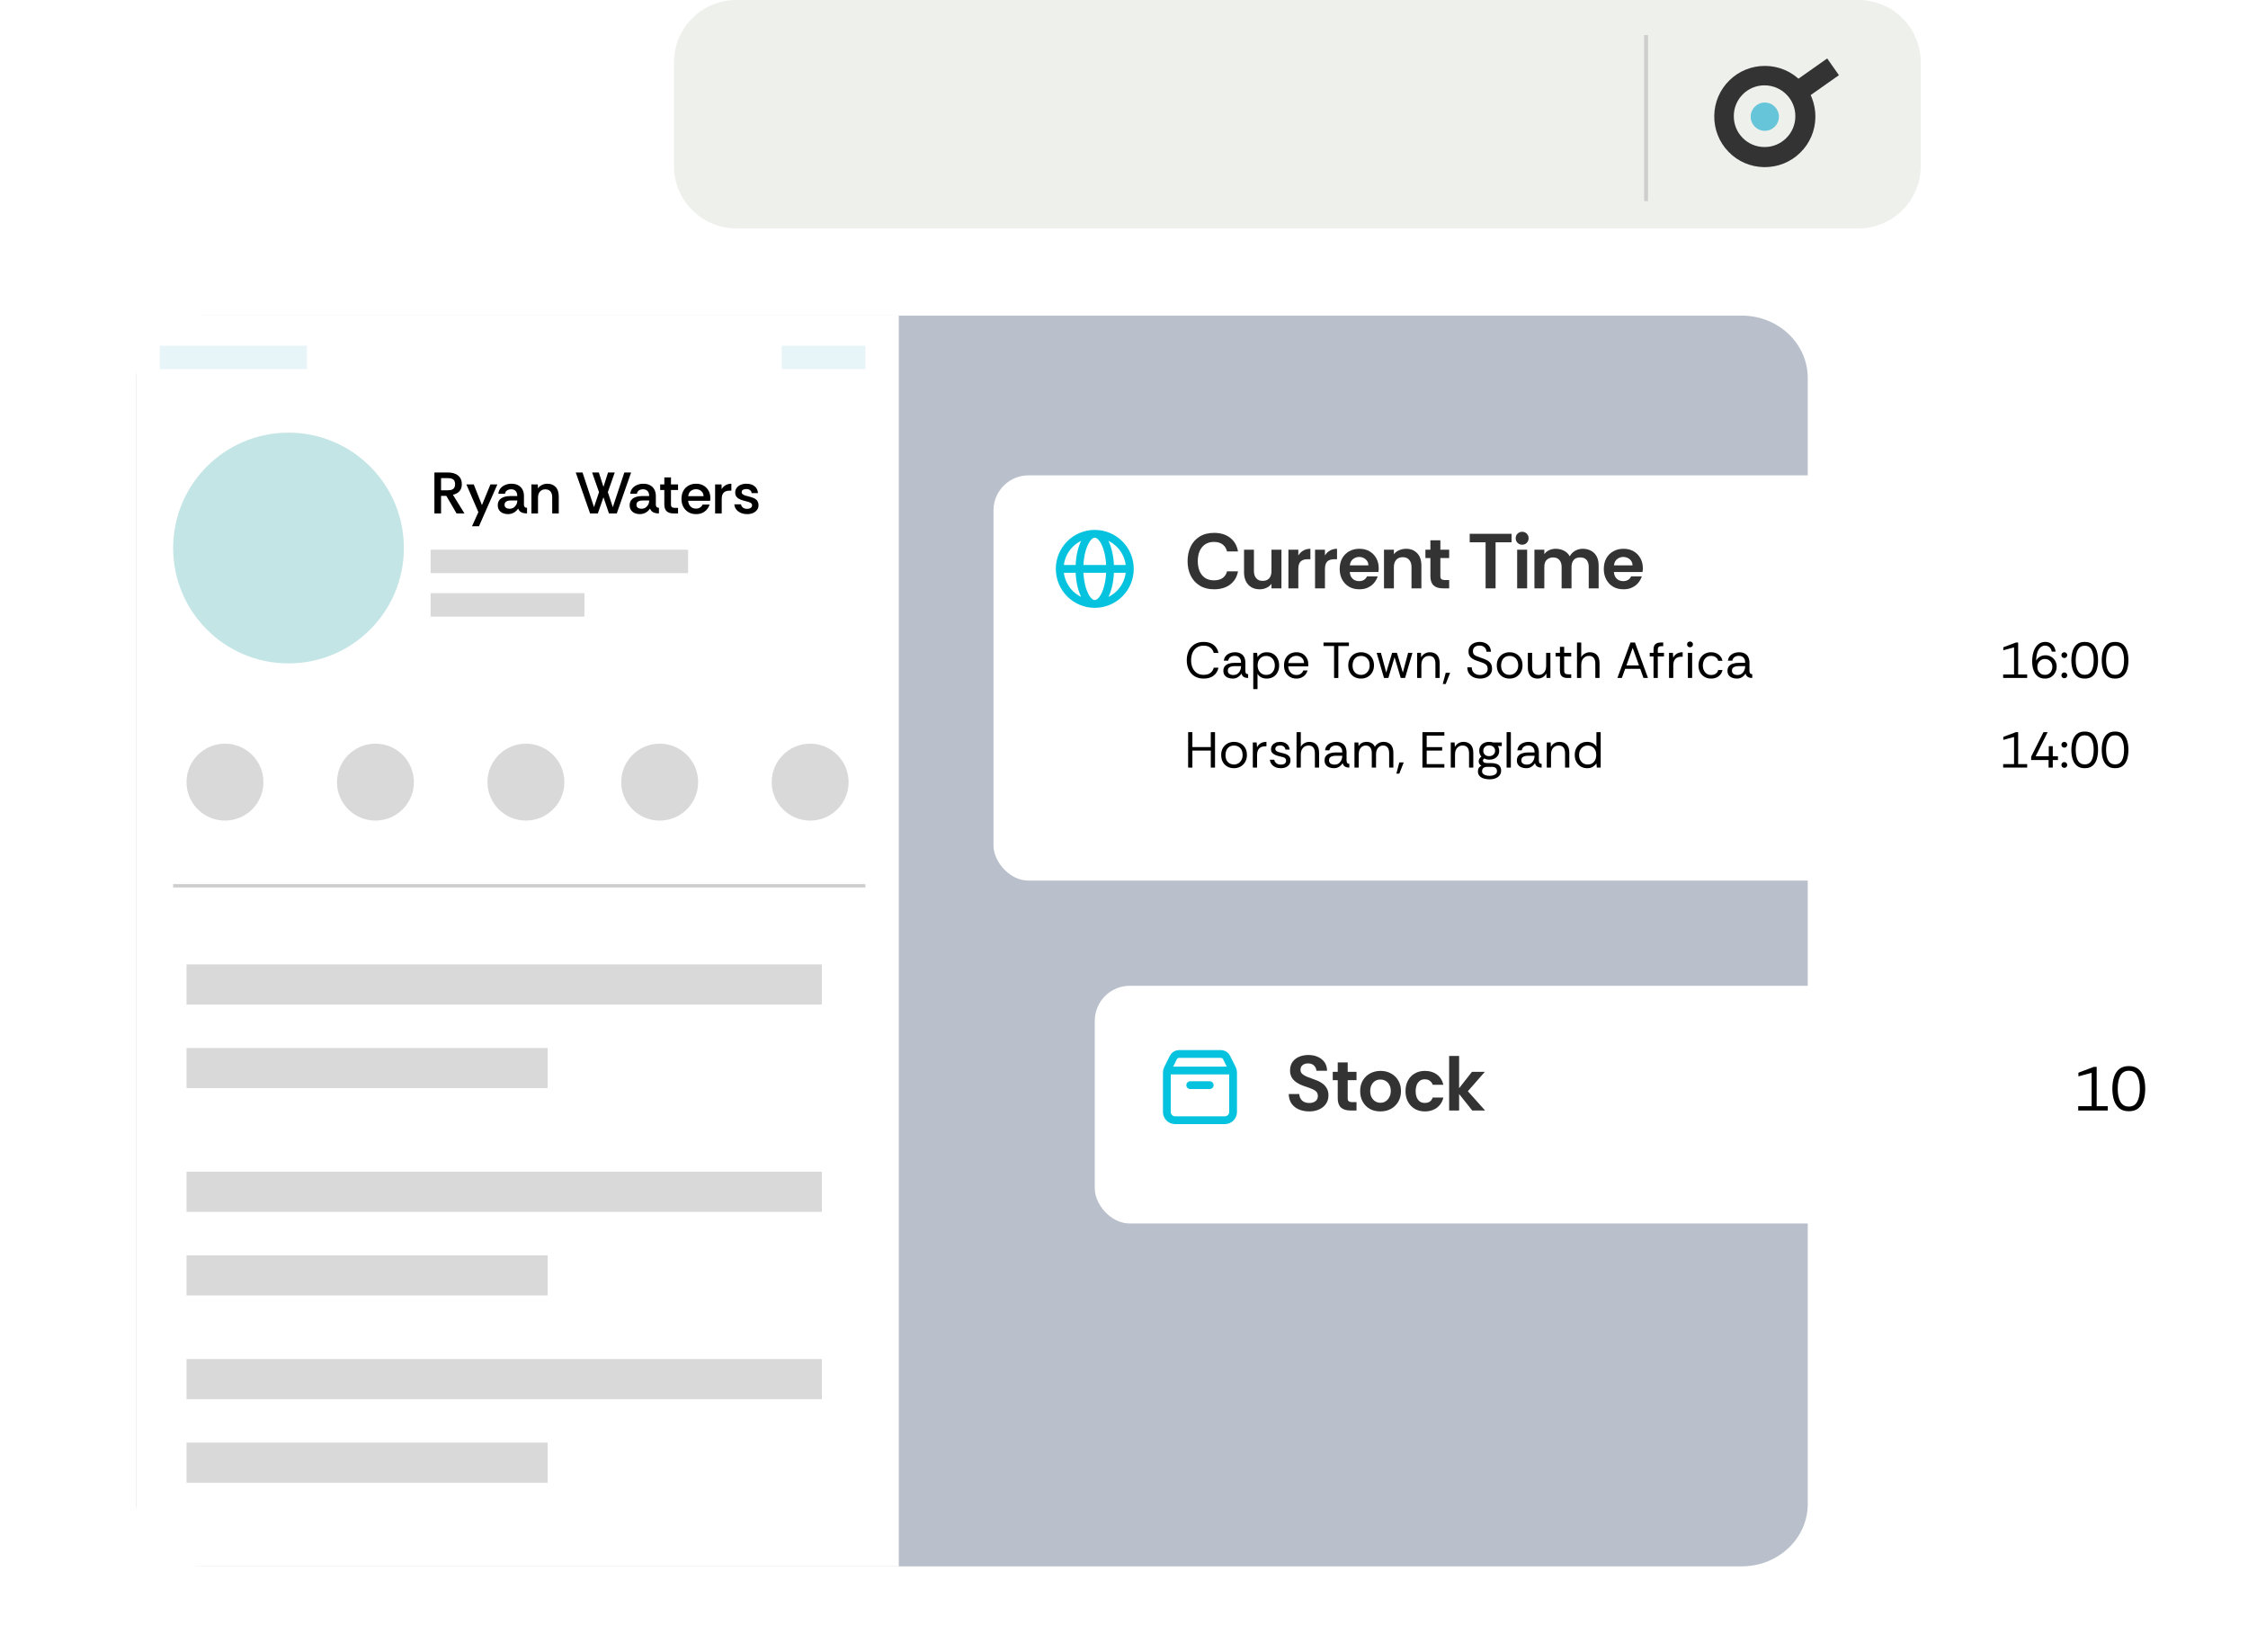 <svg width="577" height="424" viewBox="0 0 577 424" fill="none" xmlns="http://www.w3.org/2000/svg">
<path d="M399.533 96H23.466C10.506 96 0 107.237 0 121.099V398.901C0 412.763 10.506 424 23.466 424H399.533C412.494 424 423 412.763 423 398.901V121.099C423 107.237 412.494 96 399.533 96Z" fill="white" fill-opacity="0.4"/>
<path d="M493 42.616L493 16C493 7.163 485.837 -3.13124e-07 477 -6.99382e-07L189 -1.32883e-05C180.163 -1.36745e-05 173 7.163 173 16L173 42.616C173 51.453 180.163 58.616 189 58.616L477 58.616C485.837 58.616 493 51.453 493 42.616Z" fill="#EEF0EC"/>
<path d="M453.178 16.918H452.96C449.6 16.918 446.328 18.23 443.928 20.591C441.441 22.997 440.045 26.276 440.001 29.731C439.957 33.185 441.266 36.509 443.666 38.958C446.066 41.45 449.338 42.849 452.785 42.893H453.004C456.363 42.893 459.636 41.581 462.035 39.22C464.523 36.815 465.919 33.535 465.962 30.081C466.006 26.626 464.697 23.303 462.297 20.854C459.897 18.361 456.625 16.962 453.178 16.918ZM452.873 37.733C448.509 37.733 444.975 34.147 445.019 29.774C445.019 25.402 448.597 21.86 452.96 21.903C457.323 21.947 460.857 25.489 460.814 29.862C460.814 34.191 457.28 37.733 452.96 37.733H452.873Z" fill="#333333"/>
<path d="M456.598 30.002C456.628 27.998 455.031 26.348 453.031 26.318C451.031 26.288 449.386 27.889 449.356 29.893C449.326 31.897 450.923 33.547 452.923 33.577C454.923 33.607 456.568 32.006 456.598 30.002Z" fill="#66C5D9"/>
<path d="M468.99 15L459.566 21.638L462.577 25.931L472.001 19.293L468.99 15Z" fill="#333333"/>
<path d="M423 51.616L423 9L422 9L422 51.616L423 51.616Z" fill="#CECECE"/>
<path opacity="0.24" d="M31.001 338.893H73.617V339.393H31.001V338.893Z" fill="white"/>
<path d="M447.052 81H51.948C42.588 81 35 88.163 35 97V386C35 394.837 42.588 402 51.948 402H447.052C456.412 402 464 394.837 464 386V97C464 88.163 456.412 81 447.052 81Z" fill="#B9C0CB"/>
<path d="M35 95C35 87.268 41.268 81 49 81H230.69V402H49C41.268 402 35 395.732 35 388V95Z" fill="white"/>
<circle cx="74.052" cy="140.651" r="29.611" fill="#C4E5E6"/>
<circle cx="57.745" cy="200.731" r="9.87" fill="#D9D9D9"/>
<circle cx="96.366" cy="200.731" r="9.87" fill="#D9D9D9"/>
<circle cx="134.991" cy="200.731" r="9.87" fill="#D9D9D9"/>
<circle cx="169.323" cy="200.731" r="9.87" fill="#D9D9D9"/>
<circle cx="207.945" cy="200.731" r="9.87" fill="#D9D9D9"/>
<path d="M222.107 226.909H44.441V227.767H222.107V226.909Z" fill="#CECECE"/>
<rect x="110.527" y="141.08" width="66.088" height="6.008" fill="#D9D9D9"/>
<rect x="41.008" y="88.725" width="37.765" height="6.008" fill="#E8F5F8"/>
<rect x="200.648" y="88.725" width="21.457" height="6.008" fill="#E8F5F8"/>
<rect x="110.527" y="152.238" width="39.481" height="6.008" fill="#D9D9D9"/>
<path d="M111.5 131.767V121.267H114.965C115.705 121.267 116.34 121.382 116.87 121.612C117.4 121.842 117.81 122.177 118.1 122.617C118.39 123.057 118.535 123.607 118.535 124.267C118.535 125.037 118.33 125.642 117.92 126.082C117.52 126.522 116.965 126.822 116.255 126.982L119.21 131.767H117.185L114.56 127.267H113.21V131.767H111.5ZM113.21 125.827H114.935C115.415 125.827 115.79 125.762 116.06 125.632C116.34 125.502 116.535 125.322 116.645 125.092C116.755 124.852 116.81 124.577 116.81 124.267C116.81 123.947 116.755 123.672 116.645 123.442C116.535 123.202 116.34 123.022 116.06 122.902C115.79 122.772 115.415 122.707 114.935 122.707H113.21V125.827Z" fill="black"/>
<path d="M121.151 135.067L122.786 131.437L119.711 124.327H121.601L123.701 129.637L125.876 124.327H127.661L122.936 135.067H121.151Z" fill="black"/>
<path d="M130.344 131.947C129.884 131.947 129.454 131.862 129.054 131.692C128.664 131.512 128.349 131.252 128.109 130.912C127.879 130.572 127.764 130.167 127.764 129.697C127.764 129.137 127.904 128.682 128.184 128.332C128.464 127.982 128.844 127.727 129.324 127.567C129.804 127.397 130.334 127.312 130.914 127.312H132.774C132.774 126.912 132.709 126.587 132.579 126.337C132.449 126.077 132.269 125.887 132.039 125.767C131.809 125.637 131.539 125.572 131.229 125.572C130.829 125.572 130.479 125.662 130.179 125.842C129.879 126.022 129.694 126.317 129.624 126.727H127.914C127.964 126.187 128.144 125.727 128.454 125.347C128.774 124.957 129.179 124.662 129.669 124.462C130.159 124.252 130.684 124.147 131.244 124.147C131.964 124.147 132.559 124.282 133.029 124.552C133.509 124.812 133.869 125.177 134.109 125.647C134.359 126.117 134.484 126.662 134.484 127.282V129.547C134.494 129.817 134.559 130.012 134.679 130.132C134.809 130.252 135.009 130.317 135.279 130.327V131.767C134.859 131.767 134.499 131.722 134.199 131.632C133.899 131.542 133.649 131.407 133.449 131.227C133.259 131.047 133.104 130.812 132.984 130.522C132.744 130.922 132.389 131.262 131.919 131.542C131.459 131.812 130.934 131.947 130.344 131.947ZM130.779 130.567C131.169 130.567 131.509 130.477 131.799 130.297C132.099 130.107 132.334 129.857 132.504 129.547C132.684 129.227 132.774 128.877 132.774 128.497V128.452H131.034C130.774 128.452 130.524 128.487 130.284 128.557C130.044 128.627 129.854 128.742 129.714 128.902C129.574 129.052 129.504 129.262 129.504 129.532C129.504 129.892 129.629 130.157 129.879 130.327C130.129 130.487 130.429 130.567 130.779 130.567Z" fill="black"/>
<path d="M136.397 131.767V124.327H138.047L138.077 125.347C138.327 124.957 138.672 124.662 139.112 124.462C139.552 124.252 140.012 124.147 140.492 124.147C141.362 124.147 142.067 124.422 142.607 124.972C143.147 125.522 143.417 126.332 143.417 127.402V131.767H141.737V127.612C141.737 126.982 141.587 126.487 141.287 126.127C140.987 125.767 140.547 125.587 139.967 125.587C139.387 125.587 138.927 125.782 138.587 126.172C138.257 126.552 138.092 127.072 138.092 127.732V131.767H136.397Z" fill="black"/>
<path d="M151.457 131.767L147.782 121.267H149.522L152.462 130.162L153.752 126.307L151.982 121.267H153.707L154.892 124.957L156.062 121.267H157.787L156.017 126.307L157.292 130.162L160.247 121.267H161.987L158.312 131.767H156.302L154.892 127.627L153.452 131.767H151.457Z" fill="black"/>
<path d="M164.196 131.947C163.736 131.947 163.306 131.862 162.906 131.692C162.516 131.512 162.201 131.252 161.961 130.912C161.731 130.572 161.616 130.167 161.616 129.697C161.616 129.137 161.756 128.682 162.036 128.332C162.316 127.982 162.696 127.727 163.176 127.567C163.656 127.397 164.186 127.312 164.766 127.312H166.626C166.626 126.912 166.561 126.587 166.431 126.337C166.301 126.077 166.121 125.887 165.891 125.767C165.661 125.637 165.391 125.572 165.081 125.572C164.681 125.572 164.331 125.662 164.031 125.842C163.731 126.022 163.546 126.317 163.476 126.727H161.766C161.816 126.187 161.996 125.727 162.306 125.347C162.626 124.957 163.031 124.662 163.521 124.462C164.011 124.252 164.536 124.147 165.096 124.147C165.816 124.147 166.411 124.282 166.881 124.552C167.361 124.812 167.721 125.177 167.961 125.647C168.211 126.117 168.336 126.662 168.336 127.282V129.547C168.346 129.817 168.411 130.012 168.531 130.132C168.661 130.252 168.861 130.317 169.131 130.327V131.767C168.711 131.767 168.351 131.722 168.051 131.632C167.751 131.542 167.501 131.407 167.301 131.227C167.111 131.047 166.956 130.812 166.836 130.522C166.596 130.922 166.241 131.262 165.771 131.542C165.311 131.812 164.786 131.947 164.196 131.947ZM164.631 130.567C165.021 130.567 165.361 130.477 165.651 130.297C165.951 130.107 166.186 129.857 166.356 129.547C166.536 129.227 166.626 128.877 166.626 128.497V128.452H164.886C164.626 128.452 164.376 128.487 164.136 128.557C163.896 128.627 163.706 128.742 163.566 128.902C163.426 129.052 163.356 129.262 163.356 129.532C163.356 129.892 163.481 130.157 163.731 130.327C163.981 130.487 164.281 130.567 164.631 130.567Z" fill="black"/>
<path d="M172.853 131.767C172.093 131.767 171.513 131.582 171.113 131.212C170.713 130.842 170.513 130.252 170.513 129.442V125.752H169.448V124.327H170.513V122.527H172.223V124.327H174.038V125.752H172.223V129.457C172.223 129.797 172.303 130.032 172.463 130.162C172.623 130.282 172.863 130.342 173.183 130.342H174.038V131.767H172.853Z" fill="black"/>
<path d="M178.666 131.947C177.916 131.947 177.261 131.782 176.701 131.452C176.141 131.112 175.701 130.652 175.381 130.072C175.071 129.482 174.916 128.807 174.916 128.047C174.916 127.257 175.071 126.572 175.381 125.992C175.701 125.412 176.141 124.962 176.701 124.642C177.271 124.312 177.931 124.147 178.681 124.147C179.411 124.147 180.046 124.307 180.586 124.627C181.126 124.937 181.551 125.367 181.861 125.917C182.171 126.467 182.326 127.092 182.326 127.792C182.326 127.932 182.321 128.057 182.311 128.167C182.311 128.277 182.301 128.397 182.281 128.527H176.626C176.656 128.917 176.756 129.267 176.926 129.577C177.096 129.877 177.326 130.112 177.616 130.282C177.916 130.452 178.256 130.537 178.636 130.537C179.046 130.537 179.391 130.447 179.671 130.267C179.961 130.087 180.186 129.827 180.346 129.487H182.131C181.991 129.937 181.766 130.347 181.456 130.717C181.156 131.087 180.771 131.387 180.301 131.617C179.841 131.837 179.296 131.947 178.666 131.947ZM176.641 127.342H180.586C180.576 126.792 180.381 126.357 180.001 126.037C179.621 125.717 179.166 125.557 178.636 125.557C178.156 125.557 177.721 125.702 177.331 125.992C176.951 126.282 176.721 126.732 176.641 127.342Z" fill="black"/>
<path d="M183.551 131.767V124.327H185.201L185.231 125.542C185.481 125.102 185.816 124.762 186.236 124.522C186.666 124.272 187.161 124.147 187.721 124.147V125.932H187.256C186.576 125.932 186.071 126.102 185.741 126.442C185.411 126.782 185.246 127.312 185.246 128.032V131.767H183.551Z" fill="black"/>
<path d="M191.765 131.947C191.195 131.947 190.665 131.847 190.175 131.647C189.695 131.437 189.3 131.142 188.99 130.762C188.69 130.382 188.52 129.937 188.48 129.427H190.19C190.25 129.777 190.42 130.062 190.7 130.282C190.99 130.492 191.34 130.597 191.75 130.597C192.12 130.597 192.425 130.517 192.665 130.357C192.915 130.197 193.04 129.977 193.04 129.697C193.04 129.457 192.955 129.272 192.785 129.142C192.615 129.002 192.405 128.897 192.155 128.827C191.905 128.747 191.645 128.677 191.375 128.617C190.905 128.507 190.465 128.372 190.055 128.212C189.655 128.052 189.33 127.827 189.08 127.537C188.83 127.247 188.705 126.867 188.705 126.397C188.705 125.927 188.835 125.527 189.095 125.197C189.355 124.857 189.7 124.597 190.13 124.417C190.57 124.237 191.06 124.147 191.6 124.147C192.42 124.147 193.1 124.352 193.64 124.762C194.19 125.172 194.495 125.772 194.555 126.562H192.935C192.895 126.222 192.75 125.962 192.5 125.782C192.26 125.602 191.945 125.512 191.555 125.512C191.215 125.512 190.93 125.577 190.7 125.707C190.48 125.837 190.37 126.047 190.37 126.337C190.37 126.537 190.45 126.702 190.61 126.832C190.78 126.962 190.99 127.072 191.24 127.162C191.5 127.242 191.755 127.312 192.005 127.372C192.515 127.492 192.97 127.632 193.37 127.792C193.77 127.952 194.085 128.177 194.315 128.467C194.555 128.757 194.68 129.152 194.69 129.652C194.69 130.132 194.56 130.542 194.3 130.882C194.04 131.222 193.69 131.487 193.25 131.677C192.81 131.857 192.315 131.947 191.765 131.947Z" fill="black"/>
<rect x="47.875" y="247.508" width="163.075" height="10.3" fill="#D9D9D9"/>
<rect x="47.875" y="268.965" width="92.695" height="10.3" fill="#D9D9D9"/>
<rect x="47.875" y="300.722" width="163.075" height="10.3" fill="#D9D9D9"/>
<rect x="47.875" y="322.179" width="92.695" height="10.3" fill="#D9D9D9"/>
<rect x="47.875" y="348.786" width="163.075" height="10.3" fill="#D9D9D9"/>
<rect x="47.875" y="370.243" width="92.695" height="10.3" fill="#D9D9D9"/>
<g filter="url(#filter0_d_2108_11289)">
<rect x="255" y="118" width="318" height="104" rx="9" fill="white"/>
</g>
<g filter="url(#filter1_d_2108_11289)">
<rect x="281" y="249" width="292" height="61" rx="9" fill="white"/>
</g>
<path d="M336.061 285.24C335.088 285.24 334.201 285.073 333.401 284.74C332.615 284.407 331.988 283.913 331.521 283.26C331.055 282.593 330.808 281.767 330.781 280.78H333.481C333.508 281.433 333.741 281.98 334.181 282.42C334.635 282.86 335.255 283.08 336.041 283.08C336.721 283.08 337.261 282.92 337.661 282.6C338.061 282.28 338.261 281.847 338.261 281.3C338.261 281.02 338.215 280.773 338.121 280.56C338.041 280.347 337.881 280.147 337.641 279.96C337.401 279.773 337.061 279.593 336.621 279.42C336.195 279.233 335.628 279.027 334.921 278.8C334.001 278.493 333.261 278.14 332.701 277.74C332.141 277.34 331.735 276.893 331.481 276.4C331.241 275.893 331.121 275.347 331.121 274.76C331.121 273.88 331.328 273.147 331.741 272.56C332.168 271.96 332.735 271.513 333.441 271.22C334.161 270.913 334.955 270.76 335.821 270.76C336.701 270.76 337.495 270.913 338.201 271.22C338.921 271.527 339.501 271.98 339.941 272.58C340.381 273.18 340.608 273.92 340.621 274.8H337.881C337.868 274.293 337.668 273.853 337.281 273.48C336.908 273.107 336.388 272.92 335.721 272.92C335.188 272.92 334.735 273.06 334.361 273.34C333.988 273.62 333.801 274.033 333.801 274.58C333.801 274.98 333.948 275.32 334.241 275.6C334.548 275.88 334.955 276.127 335.461 276.34C335.981 276.54 336.555 276.753 337.181 276.98C337.528 277.1 337.915 277.253 338.341 277.44C338.781 277.627 339.201 277.88 339.601 278.2C340.001 278.507 340.328 278.9 340.581 279.38C340.848 279.847 340.981 280.427 340.981 281.12C340.981 281.973 340.761 282.707 340.321 283.32C339.895 283.933 339.308 284.407 338.561 284.74C337.828 285.073 336.995 285.24 336.061 285.24Z" fill="#333333"/>
<path d="M346.579 285C345.512 285 344.705 284.74 344.159 284.22C343.625 283.7 343.359 282.92 343.359 281.88V277.22H342.079V275.08H343.359V272.66H345.919V275.08H348.179V277.22H345.919V281.9C345.919 282.273 346.019 282.527 346.219 282.66C346.419 282.793 346.679 282.86 346.999 282.86H348.179V285H346.579Z" fill="#333333"/>
<path d="M354.276 285.24C353.276 285.24 352.383 285.027 351.596 284.6C350.823 284.16 350.216 283.547 349.776 282.76C349.336 281.973 349.116 281.067 349.116 280.04C349.116 278.96 349.35 278.033 349.816 277.26C350.296 276.473 350.93 275.873 351.716 275.46C352.516 275.047 353.396 274.84 354.356 274.84C355.356 274.84 356.25 275.06 357.036 275.5C357.823 275.927 358.443 276.527 358.896 277.3C359.363 278.073 359.596 278.987 359.596 280.04C359.596 281.04 359.37 281.933 358.916 282.72C358.463 283.507 357.836 284.127 357.036 284.58C356.25 285.02 355.33 285.24 354.276 285.24ZM354.316 283.02C354.85 283.02 355.31 282.887 355.696 282.62C356.096 282.34 356.41 281.973 356.636 281.52C356.863 281.053 356.976 280.547 356.976 280C356.976 279.373 356.85 278.84 356.596 278.4C356.356 277.96 356.036 277.627 355.636 277.4C355.236 277.173 354.796 277.06 354.316 277.06C353.796 277.06 353.336 277.187 352.936 277.44C352.55 277.693 352.243 278.047 352.016 278.5C351.803 278.94 351.696 279.453 351.696 280.04C351.696 280.627 351.81 281.147 352.036 281.6C352.276 282.053 352.596 282.407 352.996 282.66C353.396 282.9 353.836 283.02 354.316 283.02Z" fill="#333333"/>
<path d="M365.737 285.24C364.737 285.24 363.864 285.02 363.117 284.58C362.37 284.127 361.79 283.513 361.377 282.74C360.964 281.953 360.757 281.053 360.757 280.04C360.757 279.04 360.957 278.147 361.357 277.36C361.77 276.573 362.35 275.96 363.097 275.52C363.844 275.067 364.724 274.84 365.737 274.84C366.937 274.84 367.95 275.14 368.777 275.74C369.617 276.34 370.184 277.227 370.477 278.4H367.737C367.617 278.013 367.384 277.687 367.037 277.42C366.704 277.14 366.264 277 365.717 277C365.17 277 364.724 277.14 364.377 277.42C364.03 277.7 363.77 278.073 363.597 278.54C363.437 278.993 363.357 279.493 363.357 280.04C363.357 280.587 363.437 281.093 363.597 281.56C363.77 282.013 364.03 282.38 364.377 282.66C364.724 282.927 365.17 283.06 365.717 283.06C366.237 283.06 366.664 282.947 366.997 282.72C367.33 282.48 367.577 282.133 367.737 281.68H370.477C370.304 282.427 369.99 283.067 369.537 283.6C369.097 284.133 368.55 284.54 367.897 284.82C367.257 285.1 366.537 285.24 365.737 285.24Z" fill="#333333"/>
<path d="M371.956 285V271H374.516V279.28L377.816 275.08H381.116L376.756 280.06L381.176 285H377.876L374.516 280.78V285H371.956Z" fill="#333333"/>
<path d="M311.62 151.24C310.18 151.24 308.954 150.927 307.94 150.3C306.927 149.673 306.154 148.82 305.62 147.74C305.087 146.647 304.82 145.407 304.82 144.02C304.82 142.633 305.08 141.393 305.6 140.3C306.12 139.207 306.887 138.347 307.9 137.72C308.914 137.08 310.154 136.76 311.62 136.76C313.3 136.76 314.674 137.18 315.74 138.02C316.82 138.847 317.494 140.013 317.76 141.52H314.94C314.767 140.76 314.394 140.167 313.82 139.74C313.26 139.3 312.514 139.08 311.58 139.08C310.727 139.08 309.987 139.28 309.36 139.68C308.747 140.08 308.274 140.647 307.94 141.38C307.607 142.113 307.44 142.993 307.44 144.02C307.44 145.033 307.607 145.913 307.94 146.66C308.274 147.393 308.747 147.96 309.36 148.36C309.987 148.747 310.727 148.94 311.58 148.94C312.514 148.94 313.26 148.74 313.82 148.34C314.394 147.927 314.767 147.36 314.94 146.64H317.76C317.494 148.08 316.82 149.207 315.74 150.02C314.674 150.833 313.3 151.24 311.62 151.24Z" fill="#333333"/>
<path d="M323.351 151.24C322.497 151.24 321.771 151.06 321.171 150.7C320.571 150.327 320.111 149.82 319.791 149.18C319.471 148.527 319.311 147.787 319.311 146.96V141.08H321.851V146.58C321.851 147.313 322.037 147.913 322.411 148.38C322.797 148.847 323.357 149.08 324.091 149.08C324.851 149.08 325.417 148.853 325.791 148.4C326.164 147.947 326.351 147.34 326.351 146.58V141.08H328.911V151H326.351V149.84C326.017 150.293 325.577 150.64 325.031 150.88C324.497 151.12 323.937 151.24 323.351 151.24Z" fill="#333333"/>
<path d="M330.701 151V141.08H333.241V142.56C333.588 142 334.028 141.573 334.561 141.28C335.094 140.987 335.688 140.84 336.341 140.84V143.52H335.661C334.848 143.52 334.241 143.713 333.841 144.1C333.441 144.487 333.241 145.133 333.241 146.04V151H330.701Z" fill="#333333"/>
<path d="M337.537 151V141.08H340.077V142.56C340.424 142 340.864 141.573 341.397 141.28C341.93 140.987 342.524 140.84 343.177 140.84V143.52H342.497C341.684 143.52 341.077 143.713 340.677 144.1C340.277 144.487 340.077 145.133 340.077 146.04V151H337.537Z" fill="#333333"/>
<path d="M348.918 151.24C347.878 151.24 346.978 151.013 346.218 150.56C345.471 150.107 344.891 149.487 344.478 148.7C344.064 147.913 343.858 147.027 343.858 146.04C343.858 144.987 344.071 144.073 344.498 143.3C344.924 142.527 345.518 141.927 346.278 141.5C347.038 141.06 347.918 140.84 348.918 140.84C349.904 140.84 350.764 141.053 351.498 141.48C352.244 141.907 352.824 142.493 353.238 143.24C353.664 143.987 353.878 144.847 353.878 145.82C353.878 145.993 353.871 146.167 353.858 146.34C353.844 146.5 353.824 146.653 353.798 146.8H346.438C346.478 147.267 346.598 147.68 346.798 148.04C347.011 148.387 347.291 148.66 347.638 148.86C347.998 149.047 348.404 149.14 348.858 149.14C349.324 149.14 349.724 149.04 350.058 148.84C350.404 148.64 350.678 148.333 350.878 147.92H353.618C353.431 148.507 353.131 149.053 352.718 149.56C352.304 150.067 351.778 150.473 351.138 150.78C350.511 151.087 349.771 151.24 348.918 151.24ZM346.458 145.1H351.238C351.224 144.433 350.978 143.907 350.498 143.52C350.031 143.133 349.478 142.94 348.838 142.94C348.291 142.94 347.784 143.113 347.318 143.46C346.851 143.793 346.564 144.34 346.458 145.1Z" fill="#333333"/>
<path d="M355.232 151V141.08H357.772V142.24C358.119 141.773 358.579 141.427 359.152 141.2C359.739 140.96 360.326 140.84 360.912 140.84C362.059 140.84 362.999 141.213 363.732 141.96C364.466 142.693 364.832 143.76 364.832 145.16V151H362.292V145.5C362.292 144.753 362.099 144.153 361.712 143.7C361.339 143.233 360.786 143 360.052 143C359.319 143 358.752 143.233 358.352 143.7C357.966 144.153 357.772 144.753 357.772 145.5V151H355.232Z" fill="#333333"/>
<path d="M370.363 151C369.296 151 368.489 150.74 367.943 150.22C367.409 149.7 367.143 148.92 367.143 147.88V143.22H365.863V141.08H367.143V138.66H369.703V141.08H371.963V143.22H369.703V147.9C369.703 148.273 369.803 148.527 370.003 148.66C370.203 148.793 370.463 148.86 370.783 148.86H371.963V151H370.363Z" fill="#333333"/>
<path d="M381.314 151V139.18H377.234V137H387.974V139.18H383.874V151H381.314Z" fill="#333333"/>
<path d="M390.694 139.8C390.241 139.8 389.848 139.64 389.514 139.32C389.194 138.987 389.034 138.593 389.034 138.14C389.034 137.673 389.194 137.28 389.514 136.96C389.848 136.64 390.241 136.48 390.694 136.48C391.161 136.48 391.554 136.64 391.874 136.96C392.194 137.28 392.354 137.673 392.354 138.14C392.354 138.593 392.194 138.987 391.874 139.32C391.554 139.64 391.161 139.8 390.694 139.8ZM389.414 151V141.08H391.974V151H389.414Z" fill="#333333"/>
<path d="M393.846 151V141.08H396.386V142.22C396.719 141.753 397.146 141.407 397.666 141.18C398.186 140.953 398.732 140.84 399.306 140.84C400.052 140.84 400.746 141 401.386 141.32C402.039 141.627 402.546 142.113 402.906 142.78C403.239 142.167 403.699 141.693 404.286 141.36C404.886 141.013 405.539 140.84 406.246 140.84C407.006 140.84 407.692 141 408.306 141.32C408.932 141.627 409.426 142.1 409.786 142.74C410.146 143.38 410.326 144.18 410.326 145.14V151H407.786V145.5C407.786 144.753 407.606 144.16 407.246 143.72C406.886 143.28 406.332 143.06 405.586 143.06C404.852 143.06 404.299 143.28 403.926 143.72C403.552 144.16 403.366 144.753 403.366 145.5V151H400.826V145.5C400.826 144.74 400.632 144.147 400.246 143.72C399.872 143.28 399.332 143.06 398.626 143.06C398.026 143.06 397.499 143.253 397.046 143.64C396.606 144.013 396.386 144.633 396.386 145.5V151H393.846Z" fill="#333333"/>
<path d="M416.711 151.24C415.671 151.24 414.771 151.013 414.011 150.56C413.264 150.107 412.684 149.487 412.271 148.7C411.857 147.913 411.651 147.027 411.651 146.04C411.651 144.987 411.864 144.073 412.291 143.3C412.717 142.527 413.311 141.927 414.071 141.5C414.831 141.06 415.711 140.84 416.711 140.84C417.697 140.84 418.557 141.053 419.291 141.48C420.037 141.907 420.617 142.493 421.031 143.24C421.457 143.987 421.671 144.847 421.671 145.82C421.671 145.993 421.664 146.167 421.651 146.34C421.637 146.5 421.617 146.653 421.591 146.8H414.231C414.271 147.267 414.391 147.68 414.591 148.04C414.804 148.387 415.084 148.66 415.431 148.86C415.791 149.047 416.197 149.14 416.651 149.14C417.117 149.14 417.517 149.04 417.851 148.84C418.197 148.64 418.471 148.333 418.671 147.92H421.411C421.224 148.507 420.924 149.053 420.511 149.56C420.097 150.067 419.571 150.473 418.931 150.78C418.304 151.087 417.564 151.24 416.711 151.24ZM414.251 145.1H419.031C419.017 144.433 418.771 143.907 418.291 143.52C417.824 143.133 417.271 142.94 416.631 142.94C416.084 142.94 415.577 143.113 415.111 143.46C414.644 143.793 414.357 144.34 414.251 145.1Z" fill="#333333"/>
<path d="M533.424 285V283.896H536.864V275.336L533.472 276.248V275.304L537.456 273.8H538.16V283.896H541.008V285H533.424ZM546.41 285.192C545.386 285.192 544.564 284.936 543.946 284.424C543.327 283.912 542.879 283.219 542.602 282.344C542.324 281.469 542.186 280.488 542.186 279.4C542.186 278.312 542.324 277.331 542.602 276.456C542.879 275.581 543.327 274.888 543.946 274.376C544.564 273.864 545.386 273.608 546.41 273.608C547.434 273.608 548.25 273.859 548.858 274.36C549.476 274.861 549.924 275.549 550.202 276.424C550.479 277.299 550.618 278.291 550.618 279.4C550.618 280.509 550.479 281.501 550.202 282.376C549.924 283.251 549.476 283.939 548.858 284.44C548.25 284.941 547.434 285.192 546.41 285.192ZM546.41 283.992C547.391 283.992 548.106 283.581 548.554 282.76C549.012 281.939 549.242 280.819 549.242 279.4C549.242 277.981 549.012 276.861 548.554 276.04C548.106 275.219 547.391 274.808 546.41 274.808C545.439 274.808 544.719 275.219 544.25 276.04C543.791 276.861 543.562 277.981 543.562 279.4C543.562 280.819 543.791 281.939 544.25 282.76C544.719 283.581 545.439 283.992 546.41 283.992Z" fill="black"/>
<path d="M514.157 174V173.103H516.952V166.148L514.196 166.889V166.122L517.433 164.9H518.005V173.103H520.319V174H514.157ZM524.929 174.156C524.314 174.156 523.789 174.035 523.356 173.792C522.931 173.541 522.589 173.207 522.329 172.791C522.078 172.375 521.891 171.911 521.77 171.4C521.657 170.88 521.601 170.351 521.601 169.814C521.601 168.809 521.731 167.929 521.991 167.175C522.251 166.412 522.632 165.819 523.135 165.394C523.378 165.177 523.646 165.017 523.941 164.913C524.244 164.8 524.569 164.744 524.916 164.744C525.453 164.744 525.913 164.857 526.294 165.082C526.684 165.307 526.992 165.611 527.217 165.992C527.33 166.183 527.416 166.382 527.477 166.59C527.546 166.798 527.598 167.015 527.633 167.24H526.632C526.545 166.746 526.346 166.365 526.034 166.096C525.731 165.827 525.354 165.693 524.903 165.693C524.496 165.693 524.123 165.827 523.785 166.096C523.447 166.356 523.174 166.772 522.966 167.344C522.758 167.907 522.645 168.648 522.628 169.567C522.827 169.16 523.131 168.826 523.538 168.566C523.945 168.306 524.452 168.176 525.059 168.176C525.553 168.176 526.012 168.297 526.437 168.54C526.87 168.783 527.221 169.125 527.49 169.567C527.759 170.009 527.893 170.52 527.893 171.101C527.893 171.612 527.772 172.102 527.529 172.57C527.295 173.038 526.953 173.419 526.502 173.714C526.069 174.009 525.544 174.156 524.929 174.156ZM524.864 173.194C525.271 173.194 525.618 173.103 525.904 172.921C526.19 172.73 526.407 172.479 526.554 172.167C526.71 171.855 526.788 171.517 526.788 171.153C526.788 170.538 526.602 170.048 526.229 169.684C525.865 169.311 525.41 169.125 524.864 169.125C524.483 169.125 524.145 169.22 523.85 169.411C523.555 169.602 523.326 169.853 523.161 170.165C523.005 170.468 522.927 170.802 522.927 171.166C522.927 171.547 523.005 171.894 523.161 172.206C523.326 172.509 523.555 172.752 523.85 172.934C524.145 173.107 524.483 173.194 524.864 173.194ZM529.864 168.878C529.647 168.878 529.465 168.809 529.318 168.67C529.179 168.523 529.11 168.345 529.11 168.137C529.11 167.929 529.179 167.756 529.318 167.617C529.465 167.47 529.647 167.396 529.864 167.396C530.072 167.396 530.245 167.47 530.384 167.617C530.531 167.756 530.605 167.929 530.605 168.137C530.605 168.345 530.531 168.523 530.384 168.67C530.245 168.809 530.072 168.878 529.864 168.878ZM529.864 174.065C529.647 174.065 529.465 173.996 529.318 173.857C529.179 173.71 529.11 173.532 529.11 173.324C529.11 173.116 529.179 172.943 529.318 172.804C529.465 172.657 529.647 172.583 529.864 172.583C530.072 172.583 530.245 172.657 530.384 172.804C530.531 172.943 530.605 173.116 530.605 173.324C530.605 173.532 530.531 173.71 530.384 173.857C530.245 173.996 530.072 174.065 529.864 174.065ZM535.093 174.156C534.261 174.156 533.593 173.948 533.091 173.532C532.588 173.116 532.224 172.553 531.999 171.842C531.773 171.131 531.661 170.334 531.661 169.45C531.661 168.566 531.773 167.769 531.999 167.058C532.224 166.347 532.588 165.784 533.091 165.368C533.593 164.952 534.261 164.744 535.093 164.744C535.925 164.744 536.588 164.948 537.082 165.355C537.584 165.762 537.948 166.321 538.174 167.032C538.399 167.743 538.512 168.549 538.512 169.45C538.512 170.351 538.399 171.157 538.174 171.868C537.948 172.579 537.584 173.138 537.082 173.545C536.588 173.952 535.925 174.156 535.093 174.156ZM535.093 173.181C535.89 173.181 536.471 172.847 536.835 172.18C537.207 171.513 537.394 170.603 537.394 169.45C537.394 168.297 537.207 167.387 536.835 166.72C536.471 166.053 535.89 165.719 535.093 165.719C534.304 165.719 533.719 166.053 533.338 166.72C532.965 167.387 532.779 168.297 532.779 169.45C532.779 170.603 532.965 171.513 533.338 172.18C533.719 172.847 534.304 173.181 535.093 173.181ZM542.888 174.156C542.056 174.156 541.388 173.948 540.886 173.532C540.383 173.116 540.019 172.553 539.794 171.842C539.568 171.131 539.456 170.334 539.456 169.45C539.456 168.566 539.568 167.769 539.794 167.058C540.019 166.347 540.383 165.784 540.886 165.368C541.388 164.952 542.056 164.744 542.888 164.744C543.72 164.744 544.383 164.948 544.877 165.355C545.379 165.762 545.743 166.321 545.969 167.032C546.194 167.743 546.307 168.549 546.307 169.45C546.307 170.351 546.194 171.157 545.969 171.868C545.743 172.579 545.379 173.138 544.877 173.545C544.383 173.952 543.72 174.156 542.888 174.156ZM542.888 173.181C543.685 173.181 544.266 172.847 544.63 172.18C545.002 171.513 545.189 170.603 545.189 169.45C545.189 168.297 545.002 167.387 544.63 166.72C544.266 166.053 543.685 165.719 542.888 165.719C542.099 165.719 541.514 166.053 541.133 166.72C540.76 167.387 540.574 168.297 540.574 169.45C540.574 170.603 540.76 171.513 541.133 172.18C541.514 172.847 542.099 173.181 542.888 173.181Z" fill="black"/>
<path d="M514.157 197V196.103H516.952V189.148L514.196 189.889V189.122L517.433 187.9H518.005V196.103H520.319V197H514.157ZM525.813 197V195.05H521.341V194.205L524.5 187.9H525.579L522.498 194.088H525.865V191.501H526.892V194.088H528.218V195.05H526.892V197H525.813ZM529.864 191.878C529.647 191.878 529.465 191.809 529.318 191.67C529.179 191.523 529.11 191.345 529.11 191.137C529.11 190.929 529.179 190.756 529.318 190.617C529.465 190.47 529.647 190.396 529.864 190.396C530.072 190.396 530.245 190.47 530.384 190.617C530.531 190.756 530.605 190.929 530.605 191.137C530.605 191.345 530.531 191.523 530.384 191.67C530.245 191.809 530.072 191.878 529.864 191.878ZM529.864 197.065C529.647 197.065 529.465 196.996 529.318 196.857C529.179 196.71 529.11 196.532 529.11 196.324C529.11 196.116 529.179 195.943 529.318 195.804C529.465 195.657 529.647 195.583 529.864 195.583C530.072 195.583 530.245 195.657 530.384 195.804C530.531 195.943 530.605 196.116 530.605 196.324C530.605 196.532 530.531 196.71 530.384 196.857C530.245 196.996 530.072 197.065 529.864 197.065ZM535.093 197.156C534.261 197.156 533.593 196.948 533.091 196.532C532.588 196.116 532.224 195.553 531.999 194.842C531.773 194.131 531.661 193.334 531.661 192.45C531.661 191.566 531.773 190.769 531.999 190.058C532.224 189.347 532.588 188.784 533.091 188.368C533.593 187.952 534.261 187.744 535.093 187.744C535.925 187.744 536.588 187.948 537.082 188.355C537.584 188.762 537.948 189.321 538.174 190.032C538.399 190.743 538.512 191.549 538.512 192.45C538.512 193.351 538.399 194.157 538.174 194.868C537.948 195.579 537.584 196.138 537.082 196.545C536.588 196.952 535.925 197.156 535.093 197.156ZM535.093 196.181C535.89 196.181 536.471 195.847 536.835 195.18C537.207 194.513 537.394 193.603 537.394 192.45C537.394 191.297 537.207 190.387 536.835 189.72C536.471 189.053 535.89 188.719 535.093 188.719C534.304 188.719 533.719 189.053 533.338 189.72C532.965 190.387 532.779 191.297 532.779 192.45C532.779 193.603 532.965 194.513 533.338 195.18C533.719 195.847 534.304 196.181 535.093 196.181ZM542.888 197.156C542.056 197.156 541.388 196.948 540.886 196.532C540.383 196.116 540.019 195.553 539.794 194.842C539.568 194.131 539.456 193.334 539.456 192.45C539.456 191.566 539.568 190.769 539.794 190.058C540.019 189.347 540.383 188.784 540.886 188.368C541.388 187.952 542.056 187.744 542.888 187.744C543.72 187.744 544.383 187.948 544.877 188.355C545.379 188.762 545.743 189.321 545.969 190.032C546.194 190.743 546.307 191.549 546.307 192.45C546.307 193.351 546.194 194.157 545.969 194.868C545.743 195.579 545.379 196.138 544.877 196.545C544.383 196.952 543.72 197.156 542.888 197.156ZM542.888 196.181C543.685 196.181 544.266 195.847 544.63 195.18C545.002 194.513 545.189 193.603 545.189 192.45C545.189 191.297 545.002 190.387 544.63 189.72C544.266 189.053 543.685 188.719 542.888 188.719C542.099 188.719 541.514 189.053 541.133 189.72C540.76 190.387 540.574 191.297 540.574 192.45C540.574 193.603 540.76 194.513 541.133 195.18C541.514 195.847 542.099 196.181 542.888 196.181Z" fill="black"/>
<path d="M308.951 174.156C308.033 174.156 307.248 173.952 306.598 173.545C305.948 173.129 305.454 172.566 305.116 171.855C304.778 171.144 304.609 170.343 304.609 169.45C304.609 168.566 304.774 167.769 305.103 167.058C305.441 166.347 305.935 165.784 306.585 165.368C307.235 164.952 308.024 164.744 308.951 164.744C309.991 164.744 310.836 164.995 311.486 165.498C312.145 165.992 312.565 166.685 312.747 167.578H311.538C311.4 167.015 311.114 166.564 310.68 166.226C310.256 165.879 309.679 165.706 308.951 165.706C308.232 165.706 307.634 165.875 307.157 166.213C306.681 166.542 306.321 166.989 306.078 167.552C305.844 168.115 305.727 168.748 305.727 169.45C305.727 170.169 305.849 170.811 306.091 171.374C306.343 171.937 306.707 172.384 307.183 172.713C307.66 173.034 308.249 173.194 308.951 173.194C309.679 173.194 310.256 173.029 310.68 172.7C311.114 172.362 311.4 171.916 311.538 171.361H312.747C312.565 172.236 312.145 172.921 311.486 173.415C310.836 173.909 309.991 174.156 308.951 174.156Z" fill="black"/>
<path d="M316.397 174.156C315.955 174.156 315.552 174.082 315.188 173.935C314.824 173.788 314.533 173.567 314.317 173.272C314.109 172.969 314.005 172.6 314.005 172.167C314.005 171.664 314.135 171.266 314.395 170.971C314.655 170.668 314.997 170.451 315.422 170.321C315.855 170.182 316.319 170.113 316.813 170.113H318.555C318.555 169.662 318.477 169.307 318.321 169.047C318.173 168.787 317.978 168.601 317.736 168.488C317.493 168.375 317.224 168.319 316.93 168.319C316.505 168.319 316.137 168.423 315.825 168.631C315.521 168.83 315.331 169.142 315.253 169.567H314.135C314.178 169.099 314.334 168.705 314.603 168.384C314.871 168.063 315.209 167.821 315.617 167.656C316.033 167.483 316.47 167.396 316.93 167.396C317.58 167.396 318.104 167.517 318.503 167.76C318.901 167.994 319.192 168.31 319.374 168.709C319.556 169.108 319.647 169.55 319.647 170.035V172.011C319.647 172.332 319.686 172.574 319.764 172.739C319.842 172.904 320.041 173.003 320.362 173.038V174C320.076 174 319.816 173.965 319.582 173.896C319.348 173.818 319.148 173.697 318.984 173.532C318.828 173.359 318.715 173.133 318.646 172.856C318.429 173.22 318.13 173.528 317.749 173.779C317.376 174.03 316.925 174.156 316.397 174.156ZM316.566 173.233C316.999 173.233 317.363 173.125 317.658 172.908C317.952 172.683 318.173 172.397 318.321 172.05C318.477 171.703 318.555 171.344 318.555 170.971V170.958H316.904C316.6 170.958 316.314 170.993 316.046 171.062C315.777 171.123 315.56 171.24 315.396 171.413C315.231 171.578 315.149 171.812 315.149 172.115C315.149 172.505 315.287 172.791 315.565 172.973C315.842 173.146 316.176 173.233 316.566 173.233Z" fill="black"/>
<path d="M321.679 176.86V167.552H322.667L322.771 168.618C322.979 168.306 323.273 168.024 323.655 167.773C324.045 167.522 324.539 167.396 325.137 167.396C325.787 167.396 326.35 167.543 326.827 167.838C327.303 168.133 327.672 168.536 327.932 169.047C328.192 169.558 328.322 170.139 328.322 170.789C328.322 171.43 328.192 172.007 327.932 172.518C327.672 173.029 327.299 173.432 326.814 173.727C326.337 174.013 325.774 174.156 325.124 174.156C324.595 174.156 324.123 174.048 323.707 173.831C323.299 173.614 322.987 173.311 322.771 172.921V176.86H321.679ZM325.007 173.207C325.449 173.207 325.834 173.107 326.164 172.908C326.493 172.7 326.749 172.414 326.931 172.05C327.121 171.677 327.217 171.253 327.217 170.776C327.217 170.317 327.126 169.905 326.944 169.541C326.77 169.168 326.519 168.878 326.19 168.67C325.86 168.453 325.466 168.345 325.007 168.345C324.573 168.345 324.188 168.449 323.85 168.657C323.52 168.856 323.26 169.138 323.07 169.502C322.888 169.866 322.797 170.291 322.797 170.776C322.797 171.227 322.888 171.638 323.07 172.011C323.252 172.375 323.507 172.665 323.837 172.882C324.166 173.099 324.556 173.207 325.007 173.207Z" fill="black"/>
<path d="M332.741 174.156C332.143 174.156 331.601 174.017 331.116 173.74C330.639 173.463 330.262 173.073 329.985 172.57C329.707 172.059 329.569 171.461 329.569 170.776C329.569 170.1 329.699 169.511 329.959 169.008C330.227 168.497 330.6 168.102 331.077 167.825C331.562 167.539 332.125 167.396 332.767 167.396C333.373 167.396 333.902 167.53 334.353 167.799C334.803 168.068 335.154 168.432 335.406 168.891C335.666 169.342 335.796 169.849 335.796 170.412C335.796 170.533 335.796 170.629 335.796 170.698C335.796 170.767 335.791 170.876 335.783 171.023H330.648C330.674 171.448 330.773 171.829 330.947 172.167C331.129 172.496 331.371 172.756 331.675 172.947C331.987 173.138 332.342 173.233 332.741 173.233C333.191 173.233 333.568 173.129 333.872 172.921C334.175 172.713 334.396 172.431 334.535 172.076H335.614C335.501 172.475 335.315 172.83 335.055 173.142C334.795 173.454 334.47 173.701 334.08 173.883C333.698 174.065 333.252 174.156 332.741 174.156ZM330.661 170.178H334.717C334.691 169.597 334.491 169.142 334.119 168.813C333.746 168.484 333.287 168.319 332.741 168.319C332.221 168.319 331.757 168.479 331.35 168.8C330.951 169.112 330.721 169.571 330.661 170.178Z" fill="black"/>
<path d="M342.423 174V165.797H339.706V164.9H346.232V165.797H343.515V174H342.423Z" fill="black"/>
<path d="M349.31 174.156C348.721 174.156 348.179 174.026 347.685 173.766C347.191 173.497 346.797 173.112 346.502 172.609C346.207 172.098 346.06 171.482 346.06 170.763C346.06 170.078 346.203 169.485 346.489 168.982C346.784 168.479 347.178 168.089 347.672 167.812C348.175 167.535 348.738 167.396 349.362 167.396C349.96 167.396 350.506 167.526 351 167.786C351.503 168.046 351.906 168.427 352.209 168.93C352.512 169.433 352.664 170.044 352.664 170.763C352.664 171.422 352.521 172.007 352.235 172.518C351.949 173.029 351.55 173.432 351.039 173.727C350.536 174.013 349.96 174.156 349.31 174.156ZM349.31 173.207C349.735 173.207 350.116 173.107 350.454 172.908C350.792 172.7 351.061 172.414 351.26 172.05C351.459 171.686 351.559 171.257 351.559 170.763C351.559 170.295 351.472 169.879 351.299 169.515C351.126 169.151 350.874 168.865 350.545 168.657C350.216 168.449 349.817 168.345 349.349 168.345C348.872 168.345 348.469 168.453 348.14 168.67C347.819 168.887 347.577 169.177 347.412 169.541C347.247 169.905 347.165 170.312 347.165 170.763C347.165 171.335 347.269 171.803 347.477 172.167C347.685 172.522 347.954 172.787 348.283 172.96C348.612 173.125 348.955 173.207 349.31 173.207Z" fill="black"/>
<path d="M355.237 174L353.352 167.552H354.444L355.809 172.609L357.317 167.552H358.552L360.073 172.609L361.425 167.552H362.53L360.645 174H359.527L357.941 168.683L356.355 174H355.237Z" fill="black"/>
<path d="M363.738 174V167.552H364.726L364.791 168.709C364.999 168.302 365.298 167.981 365.688 167.747C366.078 167.513 366.52 167.396 367.014 167.396C367.777 167.396 368.383 167.63 368.834 168.098C369.293 168.557 369.523 169.268 369.523 170.23V174H368.431V170.347C368.431 169.68 368.292 169.177 368.015 168.839C367.738 168.501 367.322 168.332 366.767 168.332C366.212 168.332 365.749 168.536 365.376 168.943C365.012 169.342 364.83 169.914 364.83 170.659V174H363.738Z" fill="black"/>
<path d="M370.319 175.547L371.073 172.674H372.204L371.073 175.547H370.319Z" fill="black"/>
<path d="M379.905 174.156C379.29 174.156 378.731 174.043 378.228 173.818C377.734 173.593 377.34 173.268 377.045 172.843C376.759 172.41 376.616 171.885 376.616 171.27H377.76C377.76 171.877 377.96 172.358 378.358 172.713C378.757 173.06 379.273 173.233 379.905 173.233C380.46 173.233 380.919 173.099 381.283 172.83C381.656 172.561 381.842 172.18 381.842 171.686C381.842 171.348 381.782 171.079 381.66 170.88C381.548 170.672 381.374 170.503 381.14 170.373C380.906 170.234 380.612 170.104 380.256 169.983C379.901 169.862 379.481 169.719 378.995 169.554C378.562 169.398 378.189 169.22 377.877 169.021C377.574 168.822 377.34 168.579 377.175 168.293C377.011 167.998 376.928 167.647 376.928 167.24C376.92 166.703 377.041 166.252 377.292 165.888C377.552 165.515 377.899 165.234 378.332 165.043C378.774 164.844 379.26 164.744 379.788 164.744C380.326 164.744 380.807 164.844 381.231 165.043C381.665 165.234 382.011 165.52 382.271 165.901C382.531 166.274 382.666 166.729 382.674 167.266H381.53C381.53 166.807 381.366 166.43 381.036 166.135C380.707 165.832 380.278 165.68 379.749 165.68C379.281 165.663 378.883 165.78 378.553 166.031C378.224 166.282 378.059 166.651 378.059 167.136C378.059 167.457 378.124 167.712 378.254 167.903C378.393 168.085 378.627 168.245 378.956 168.384C379.286 168.523 379.741 168.692 380.321 168.891C380.737 169.03 381.11 169.177 381.439 169.333C381.769 169.48 382.046 169.658 382.271 169.866C382.497 170.065 382.67 170.308 382.791 170.594C382.913 170.871 382.973 171.214 382.973 171.621C382.973 172.167 382.83 172.631 382.544 173.012C382.267 173.385 381.894 173.671 381.426 173.87C380.967 174.061 380.46 174.156 379.905 174.156Z" fill="black"/>
<path d="M387.434 174.156C386.845 174.156 386.303 174.026 385.809 173.766C385.315 173.497 384.921 173.112 384.626 172.609C384.331 172.098 384.184 171.482 384.184 170.763C384.184 170.078 384.327 169.485 384.613 168.982C384.908 168.479 385.302 168.089 385.796 167.812C386.299 167.535 386.862 167.396 387.486 167.396C388.084 167.396 388.63 167.526 389.124 167.786C389.627 168.046 390.03 168.427 390.333 168.93C390.636 169.433 390.788 170.044 390.788 170.763C390.788 171.422 390.645 172.007 390.359 172.518C390.073 173.029 389.674 173.432 389.163 173.727C388.66 174.013 388.084 174.156 387.434 174.156ZM387.434 173.207C387.859 173.207 388.24 173.107 388.578 172.908C388.916 172.7 389.185 172.414 389.384 172.05C389.583 171.686 389.683 171.257 389.683 170.763C389.683 170.295 389.596 169.879 389.423 169.515C389.25 169.151 388.998 168.865 388.669 168.657C388.34 168.449 387.941 168.345 387.473 168.345C386.996 168.345 386.593 168.453 386.264 168.67C385.943 168.887 385.701 169.177 385.536 169.541C385.371 169.905 385.289 170.312 385.289 170.763C385.289 171.335 385.393 171.803 385.601 172.167C385.809 172.522 386.078 172.787 386.407 172.96C386.736 173.125 387.079 173.207 387.434 173.207Z" fill="black"/>
<path d="M394.669 174.156C394.166 174.156 393.724 174.056 393.343 173.857C392.97 173.649 392.68 173.337 392.472 172.921C392.264 172.496 392.16 171.963 392.16 171.322V167.552H393.252V171.205C393.252 171.872 393.39 172.375 393.668 172.713C393.945 173.051 394.361 173.22 394.916 173.22C395.47 173.22 395.93 173.021 396.294 172.622C396.666 172.215 396.853 171.638 396.853 170.893V167.552H397.945V174H396.957L396.892 172.843C396.684 173.25 396.385 173.571 395.995 173.805C395.605 174.039 395.163 174.156 394.669 174.156Z" fill="black"/>
<path d="M402.29 174C401.701 174 401.237 173.857 400.899 173.571C400.561 173.285 400.392 172.769 400.392 172.024V168.475H399.274V167.552H400.392V166.005H401.484V167.552H403.291V168.475H401.484V172.024C401.484 172.431 401.566 172.709 401.731 172.856C401.896 172.995 402.186 173.064 402.602 173.064H403.291V174H402.29Z" fill="black"/>
<path d="M404.769 174V164.9H405.861V168.657C406.078 168.258 406.386 167.951 406.784 167.734C407.183 167.509 407.616 167.396 408.084 167.396C408.83 167.396 409.428 167.63 409.878 168.098C410.329 168.557 410.554 169.268 410.554 170.23V174H409.475V170.347C409.475 169.68 409.337 169.177 409.059 168.839C408.791 168.501 408.388 168.332 407.85 168.332C407.287 168.332 406.815 168.536 406.433 168.943C406.052 169.342 405.861 169.914 405.861 170.659V174H404.769Z" fill="black"/>
<path d="M415.142 174L418.496 164.9H419.653L422.994 174H421.837L421.005 171.66H417.131L416.286 174H415.142ZM417.456 170.776H420.68L419.068 166.278L417.456 170.776Z" fill="black"/>
<path d="M424.417 174V168.475H423.442V167.552H424.417V166.694C424.417 166.07 424.573 165.615 424.885 165.329C425.197 165.043 425.652 164.9 426.25 164.9H426.9V165.836H426.419C426.09 165.836 425.856 165.905 425.717 166.044C425.579 166.174 425.509 166.399 425.509 166.72V167.552H427.095V168.475H425.509V174H424.417Z" fill="black"/>
<path d="M428.395 174V167.552H429.383L429.474 168.787C429.674 168.362 429.977 168.024 430.384 167.773C430.792 167.522 431.294 167.396 431.892 167.396V168.54H431.593C430.883 168.54 430.354 168.731 430.007 169.112C429.661 169.493 429.487 170.039 429.487 170.75V174H428.395Z" fill="black"/>
<path d="M433.781 166.122C433.564 166.122 433.382 166.053 433.235 165.914C433.096 165.767 433.027 165.585 433.027 165.368C433.027 165.16 433.096 164.987 433.235 164.848C433.382 164.709 433.564 164.64 433.781 164.64C433.989 164.64 434.167 164.709 434.314 164.848C434.461 164.987 434.535 165.16 434.535 165.368C434.535 165.585 434.461 165.767 434.314 165.914C434.167 166.053 433.989 166.122 433.781 166.122ZM433.235 174V167.552H434.327V174H433.235Z" fill="black"/>
<path d="M439.192 174.156C438.586 174.156 438.035 174.017 437.541 173.74C437.056 173.463 436.67 173.073 436.384 172.57C436.098 172.059 435.955 171.461 435.955 170.776C435.955 170.109 436.094 169.524 436.371 169.021C436.649 168.51 437.03 168.111 437.515 167.825C438.001 167.539 438.56 167.396 439.192 167.396C439.955 167.396 440.596 167.595 441.116 167.994C441.645 168.393 441.979 168.926 442.117 169.593H440.999C440.913 169.194 440.7 168.887 440.362 168.67C440.024 168.445 439.63 168.332 439.179 168.332C438.72 168.332 438.334 168.445 438.022 168.67C437.71 168.895 437.472 169.194 437.307 169.567C437.151 169.94 437.073 170.343 437.073 170.776C437.073 171.253 437.164 171.677 437.346 172.05C437.528 172.423 437.775 172.713 438.087 172.921C438.408 173.129 438.772 173.233 439.179 173.233C439.63 173.233 440.024 173.125 440.362 172.908C440.7 172.683 440.913 172.366 440.999 171.959H442.117C442.031 172.392 441.853 172.774 441.584 173.103C441.316 173.432 440.978 173.692 440.57 173.883C440.163 174.065 439.704 174.156 439.192 174.156Z" fill="black"/>
<path d="M445.787 174.156C445.345 174.156 444.942 174.082 444.578 173.935C444.214 173.788 443.924 173.567 443.707 173.272C443.499 172.969 443.395 172.6 443.395 172.167C443.395 171.664 443.525 171.266 443.785 170.971C444.045 170.668 444.388 170.451 444.812 170.321C445.246 170.182 445.709 170.113 446.203 170.113H447.945C447.945 169.662 447.867 169.307 447.711 169.047C447.564 168.787 447.369 168.601 447.126 168.488C446.884 168.375 446.615 168.319 446.32 168.319C445.896 168.319 445.527 168.423 445.215 168.631C444.912 168.83 444.721 169.142 444.643 169.567H443.525C443.569 169.099 443.725 168.705 443.993 168.384C444.262 168.063 444.6 167.821 445.007 167.656C445.423 167.483 445.861 167.396 446.32 167.396C446.97 167.396 447.495 167.517 447.893 167.76C448.292 167.994 448.582 168.31 448.764 168.709C448.946 169.108 449.037 169.55 449.037 170.035V172.011C449.037 172.332 449.076 172.574 449.154 172.739C449.232 172.904 449.432 173.003 449.752 173.038V174C449.466 174 449.206 173.965 448.972 173.896C448.738 173.818 448.539 173.697 448.374 173.532C448.218 173.359 448.106 173.133 448.036 172.856C447.82 173.22 447.521 173.528 447.139 173.779C446.767 174.03 446.316 174.156 445.787 174.156ZM445.956 173.233C446.39 173.233 446.754 173.125 447.048 172.908C447.343 172.683 447.564 172.397 447.711 172.05C447.867 171.703 447.945 171.344 447.945 170.971V170.958H446.294C445.991 170.958 445.705 170.993 445.436 171.062C445.168 171.123 444.951 171.24 444.786 171.413C444.622 171.578 444.539 171.812 444.539 172.115C444.539 172.505 444.678 172.791 444.955 172.973C445.233 173.146 445.566 173.233 445.956 173.233Z" fill="black"/>
<path d="M304.961 197V187.9H306.053V191.735H310.772V187.9H311.864V197H310.772V192.632H306.053V197H304.961Z" fill="black"/>
<path d="M316.696 197.156C316.107 197.156 315.565 197.026 315.071 196.766C314.577 196.497 314.183 196.112 313.888 195.609C313.594 195.098 313.446 194.482 313.446 193.763C313.446 193.078 313.589 192.485 313.875 191.982C314.17 191.479 314.564 191.089 315.058 190.812C315.561 190.535 316.124 190.396 316.748 190.396C317.346 190.396 317.892 190.526 318.386 190.786C318.889 191.046 319.292 191.427 319.595 191.93C319.899 192.433 320.05 193.044 320.05 193.763C320.05 194.422 319.907 195.007 319.621 195.518C319.335 196.029 318.937 196.432 318.425 196.727C317.923 197.013 317.346 197.156 316.696 197.156ZM316.696 196.207C317.121 196.207 317.502 196.107 317.84 195.908C318.178 195.7 318.447 195.414 318.646 195.05C318.846 194.686 318.945 194.257 318.945 193.763C318.945 193.295 318.859 192.879 318.685 192.515C318.512 192.151 318.261 191.865 317.931 191.657C317.602 191.449 317.203 191.345 316.735 191.345C316.259 191.345 315.856 191.453 315.526 191.67C315.206 191.887 314.963 192.177 314.798 192.541C314.634 192.905 314.551 193.312 314.551 193.763C314.551 194.335 314.655 194.803 314.863 195.167C315.071 195.522 315.34 195.787 315.669 195.96C315.999 196.125 316.341 196.207 316.696 196.207Z" fill="black"/>
<path d="M321.565 197V190.552H322.553L322.644 191.787C322.843 191.362 323.147 191.024 323.554 190.773C323.961 190.522 324.464 190.396 325.062 190.396V191.54H324.763C324.052 191.54 323.524 191.731 323.177 192.112C322.83 192.493 322.657 193.039 322.657 193.75V197H321.565Z" fill="black"/>
<path d="M328.758 197.156C328.246 197.156 327.787 197.069 327.38 196.896C326.972 196.714 326.643 196.463 326.392 196.142C326.149 195.813 325.997 195.427 325.937 194.985H327.055C327.124 195.323 327.302 195.618 327.588 195.869C327.882 196.112 328.277 196.233 328.771 196.233C329.23 196.233 329.568 196.138 329.785 195.947C330.001 195.748 330.11 195.514 330.11 195.245C330.11 194.985 330.045 194.786 329.915 194.647C329.793 194.508 329.611 194.404 329.369 194.335C329.135 194.257 328.844 194.183 328.498 194.114C328.134 194.036 327.778 193.932 327.432 193.802C327.085 193.663 326.799 193.477 326.574 193.243C326.348 193.009 326.236 192.701 326.236 192.32C326.236 191.939 326.331 191.605 326.522 191.319C326.712 191.033 326.981 190.808 327.328 190.643C327.683 190.478 328.099 190.396 328.576 190.396C329.26 190.396 329.819 190.569 330.253 190.916C330.695 191.254 330.95 191.739 331.02 192.372H329.941C329.897 192.043 329.754 191.787 329.512 191.605C329.278 191.414 328.961 191.319 328.563 191.319C328.173 191.319 327.869 191.401 327.653 191.566C327.445 191.731 327.341 191.947 327.341 192.216C327.341 192.389 327.401 192.537 327.523 192.658C327.644 192.779 327.817 192.883 328.043 192.97C328.277 193.057 328.55 193.135 328.862 193.204C329.295 193.291 329.689 193.399 330.045 193.529C330.4 193.659 330.686 193.85 330.903 194.101C331.119 194.344 331.228 194.695 331.228 195.154C331.236 195.535 331.137 195.878 330.929 196.181C330.729 196.484 330.443 196.723 330.071 196.896C329.707 197.069 329.269 197.156 328.758 197.156Z" fill="black"/>
<path d="M332.788 197V187.9H333.88V191.657C334.096 191.258 334.404 190.951 334.803 190.734C335.201 190.509 335.635 190.396 336.103 190.396C336.848 190.396 337.446 190.63 337.897 191.098C338.347 191.557 338.573 192.268 338.573 193.23V197H337.494V193.347C337.494 192.68 337.355 192.177 337.078 191.839C336.809 191.501 336.406 191.332 335.869 191.332C335.305 191.332 334.833 191.536 334.452 191.943C334.07 192.342 333.88 192.914 333.88 193.659V197H332.788Z" fill="black"/>
<path d="M342.372 197.156C341.93 197.156 341.527 197.082 341.163 196.935C340.799 196.788 340.509 196.567 340.292 196.272C340.084 195.969 339.98 195.6 339.98 195.167C339.98 194.664 340.11 194.266 340.37 193.971C340.63 193.668 340.972 193.451 341.397 193.321C341.83 193.182 342.294 193.113 342.788 193.113H344.53C344.53 192.662 344.452 192.307 344.296 192.047C344.149 191.787 343.954 191.601 343.711 191.488C343.468 191.375 343.2 191.319 342.905 191.319C342.48 191.319 342.112 191.423 341.8 191.631C341.497 191.83 341.306 192.142 341.228 192.567H340.11C340.153 192.099 340.309 191.705 340.578 191.384C340.847 191.063 341.185 190.821 341.592 190.656C342.008 190.483 342.446 190.396 342.905 190.396C343.555 190.396 344.079 190.517 344.478 190.76C344.877 190.994 345.167 191.31 345.349 191.709C345.531 192.108 345.622 192.55 345.622 193.035V195.011C345.622 195.332 345.661 195.574 345.739 195.739C345.817 195.904 346.016 196.003 346.337 196.038V197C346.051 197 345.791 196.965 345.557 196.896C345.323 196.818 345.124 196.697 344.959 196.532C344.803 196.359 344.69 196.133 344.621 195.856C344.404 196.22 344.105 196.528 343.724 196.779C343.351 197.03 342.901 197.156 342.372 197.156ZM342.541 196.233C342.974 196.233 343.338 196.125 343.633 195.908C343.928 195.683 344.149 195.397 344.296 195.05C344.452 194.703 344.53 194.344 344.53 193.971V193.958H342.879C342.576 193.958 342.29 193.993 342.021 194.062C341.752 194.123 341.536 194.24 341.371 194.413C341.206 194.578 341.124 194.812 341.124 195.115C341.124 195.505 341.263 195.791 341.54 195.973C341.817 196.146 342.151 196.233 342.541 196.233Z" fill="black"/>
<path d="M347.654 197V190.552H348.642L348.72 191.488C348.928 191.141 349.205 190.873 349.552 190.682C349.898 190.491 350.288 190.396 350.722 190.396C351.233 190.396 351.671 190.5 352.035 190.708C352.407 190.916 352.693 191.232 352.893 191.657C353.118 191.267 353.426 190.959 353.816 190.734C354.214 190.509 354.643 190.396 355.103 190.396C355.623 190.396 356.069 190.5 356.442 190.708C356.823 190.907 357.118 191.219 357.326 191.644C357.534 192.06 357.638 192.589 357.638 193.23V197H356.559V193.347C356.559 192.68 356.424 192.177 356.156 191.839C355.887 191.501 355.501 191.332 354.999 191.332C354.479 191.332 354.045 191.536 353.699 191.943C353.361 192.342 353.192 192.914 353.192 193.659V197H352.1V193.347C352.1 192.68 351.965 192.177 351.697 191.839C351.428 191.501 351.042 191.332 350.54 191.332C350.028 191.332 349.599 191.536 349.253 191.943C348.915 192.342 348.746 192.914 348.746 193.659V197H347.654Z" fill="black"/>
<path d="M358.412 198.547L359.166 195.674H360.297L359.166 198.547H358.412Z" fill="black"/>
<path d="M365.099 197V187.9H370.728V188.797H366.191V191.748H370.156V192.632H366.191V196.103H370.728V197H365.099Z" fill="black"/>
<path d="M372.372 197V190.552H373.36L373.425 191.709C373.633 191.302 373.932 190.981 374.322 190.747C374.712 190.513 375.154 190.396 375.648 190.396C376.41 190.396 377.017 190.63 377.468 191.098C377.927 191.557 378.157 192.268 378.157 193.23V197H377.065V193.347C377.065 192.68 376.926 192.177 376.649 191.839C376.371 191.501 375.955 191.332 375.401 191.332C374.846 191.332 374.382 191.536 374.01 191.943C373.646 192.342 373.464 192.914 373.464 193.659V197H372.372Z" fill="black"/>
<path d="M382.385 200.016C381.873 200.016 381.384 199.951 380.916 199.821C380.448 199.691 380.066 199.47 379.772 199.158C379.486 198.855 379.343 198.447 379.343 197.936C379.343 197.581 379.425 197.286 379.59 197.052C379.754 196.818 379.971 196.64 380.24 196.519C380.032 196.398 379.863 196.246 379.733 196.064C379.603 195.882 379.538 195.674 379.538 195.44C379.538 194.92 379.772 194.5 380.24 194.179C380.066 193.98 379.928 193.759 379.824 193.516C379.728 193.265 379.681 192.987 379.681 192.684C379.681 192.207 379.789 191.8 380.006 191.462C380.231 191.115 380.534 190.851 380.916 190.669C381.306 190.487 381.748 190.396 382.242 190.396C382.606 190.396 382.948 190.448 383.269 190.552H385.466V191.475H384.465C384.577 191.648 384.66 191.839 384.712 192.047C384.772 192.246 384.803 192.459 384.803 192.684C384.803 193.178 384.686 193.594 384.452 193.932C384.226 194.27 383.919 194.53 383.529 194.712C383.147 194.885 382.718 194.972 382.242 194.972C381.999 194.972 381.778 194.946 381.579 194.894C381.379 194.842 381.18 194.768 380.981 194.673C380.755 194.786 380.643 194.959 380.643 195.193C380.643 195.626 381.007 195.843 381.735 195.843H382.814C383.299 195.843 383.728 195.908 384.101 196.038C384.473 196.159 384.764 196.363 384.972 196.649C385.188 196.926 385.297 197.308 385.297 197.793C385.297 198.287 385.158 198.699 384.881 199.028C384.603 199.357 384.244 199.604 383.802 199.769C383.36 199.934 382.887 200.016 382.385 200.016ZM382.359 199.106C382.879 199.106 383.321 199.006 383.685 198.807C384.049 198.616 384.231 198.322 384.231 197.923C384.231 197.178 383.78 196.805 382.879 196.805H381.774C381.349 196.805 381.015 196.896 380.773 197.078C380.53 197.269 380.409 197.55 380.409 197.923C380.409 198.209 380.5 198.439 380.682 198.612C380.864 198.785 381.102 198.911 381.397 198.989C381.691 199.067 382.012 199.106 382.359 199.106ZM382.216 194.062C382.666 194.062 383.035 193.932 383.321 193.672C383.607 193.412 383.75 193.083 383.75 192.684C383.75 192.285 383.607 191.956 383.321 191.696C383.035 191.436 382.666 191.306 382.216 191.306C381.765 191.306 381.401 191.436 381.124 191.696C380.855 191.956 380.721 192.285 380.721 192.684C380.721 193.083 380.851 193.412 381.111 193.672C381.379 193.932 381.748 194.062 382.216 194.062Z" fill="black"/>
<path d="M386.705 197V187.9H387.797V197H386.705Z" fill="black"/>
<path d="M391.731 197.156C391.289 197.156 390.886 197.082 390.522 196.935C390.158 196.788 389.868 196.567 389.651 196.272C389.443 195.969 389.339 195.6 389.339 195.167C389.339 194.664 389.469 194.266 389.729 193.971C389.989 193.668 390.332 193.451 390.756 193.321C391.19 193.182 391.653 193.113 392.147 193.113H393.889C393.889 192.662 393.811 192.307 393.655 192.047C393.508 191.787 393.313 191.601 393.07 191.488C392.828 191.375 392.559 191.319 392.264 191.319C391.84 191.319 391.471 191.423 391.159 191.631C390.856 191.83 390.665 192.142 390.587 192.567H389.469C389.513 192.099 389.669 191.705 389.937 191.384C390.206 191.063 390.544 190.821 390.951 190.656C391.367 190.483 391.805 190.396 392.264 190.396C392.914 190.396 393.439 190.517 393.837 190.76C394.236 190.994 394.526 191.31 394.708 191.709C394.89 192.108 394.981 192.55 394.981 193.035V195.011C394.981 195.332 395.02 195.574 395.098 195.739C395.176 195.904 395.376 196.003 395.696 196.038V197C395.41 197 395.15 196.965 394.916 196.896C394.682 196.818 394.483 196.697 394.318 196.532C394.162 196.359 394.05 196.133 393.98 195.856C393.764 196.22 393.465 196.528 393.083 196.779C392.711 197.03 392.26 197.156 391.731 197.156ZM391.9 196.233C392.334 196.233 392.698 196.125 392.992 195.908C393.287 195.683 393.508 195.397 393.655 195.05C393.811 194.703 393.889 194.344 393.889 193.971V193.958H392.238C391.935 193.958 391.649 193.993 391.38 194.062C391.112 194.123 390.895 194.24 390.73 194.413C390.566 194.578 390.483 194.812 390.483 195.115C390.483 195.505 390.622 195.791 390.899 195.973C391.177 196.146 391.51 196.233 391.9 196.233Z" fill="black"/>
<path d="M397.013 197V190.552H398.001L398.066 191.709C398.274 191.302 398.573 190.981 398.963 190.747C399.353 190.513 399.795 190.396 400.289 190.396C401.052 190.396 401.658 190.63 402.109 191.098C402.568 191.557 402.798 192.268 402.798 193.23V197H401.706V193.347C401.706 192.68 401.567 192.177 401.29 191.839C401.013 191.501 400.597 191.332 400.042 191.332C399.487 191.332 399.024 191.536 398.651 191.943C398.287 192.342 398.105 192.914 398.105 193.659V197H397.013Z" fill="black"/>
<path d="M407.39 197.156C406.732 197.156 406.164 197.004 405.687 196.701C405.211 196.398 404.842 195.99 404.582 195.479C404.322 194.968 404.192 194.396 404.192 193.763C404.192 193.139 404.318 192.571 404.569 192.06C404.829 191.549 405.198 191.146 405.674 190.851C406.151 190.548 406.727 190.396 407.403 190.396C407.932 190.396 408.4 190.504 408.807 190.721C409.215 190.938 409.531 191.241 409.756 191.631V187.9H410.848V197H409.86L409.756 195.934C409.548 196.246 409.249 196.528 408.859 196.779C408.469 197.03 407.98 197.156 407.39 197.156ZM407.507 196.207C407.984 196.207 408.387 196.099 408.716 195.882C409.046 195.657 409.293 195.362 409.457 194.998C409.631 194.625 409.717 194.218 409.717 193.776C409.717 193.308 409.631 192.892 409.457 192.528C409.284 192.164 409.033 191.878 408.703 191.67C408.374 191.453 407.975 191.345 407.507 191.345C407.091 191.345 406.719 191.445 406.389 191.644C406.06 191.843 405.796 192.125 405.596 192.489C405.406 192.844 405.31 193.273 405.31 193.776C405.31 194.279 405.41 194.712 405.609 195.076C405.809 195.44 406.073 195.722 406.402 195.921C406.74 196.112 407.109 196.207 407.507 196.207Z" fill="black"/>
<path d="M289.438 147C289.99 147 290.438 146.552 290.438 146C290.438 145.448 289.99 145 289.438 145L289.438 147ZM289 146C289 150.418 285.418 154 281 154V156C286.523 156 291 151.523 291 146H289ZM281 154C276.582 154 273 150.418 273 146H271C271 151.523 275.477 156 281 156V154ZM273 146C273 141.582 276.582 138 281 138V136C275.477 136 271 140.477 271 146H273ZM281 138C285.418 138 289 141.582 289 146H291C291 140.477 286.523 136 281 136V138ZM281 154C280.787 154 280.506 153.906 280.162 153.574C279.814 153.237 279.455 152.702 279.132 151.963C278.487 150.488 278.063 148.381 278.063 146H276.063C276.063 148.59 276.52 150.982 277.3 152.765C277.689 153.655 278.178 154.437 278.772 155.012C279.371 155.591 280.125 156 281 156V154ZM278.063 146C278.063 143.619 278.487 141.512 279.132 140.037C279.455 139.298 279.814 138.763 280.162 138.426C280.506 138.094 280.787 138 281 138V136C280.125 136 279.371 136.409 278.772 136.988C278.178 137.563 277.689 138.345 277.3 139.235C276.52 141.018 276.063 143.41 276.063 146H278.063ZM281 156C281.875 156 282.629 155.591 283.228 155.012C283.822 154.437 284.311 153.655 284.7 152.765C285.48 150.982 285.937 148.59 285.937 146H283.937C283.937 148.381 283.513 150.488 282.868 151.963C282.545 152.702 282.186 153.237 281.838 153.574C281.494 153.906 281.213 154 281 154V156ZM285.937 146C285.937 143.41 285.48 141.018 284.7 139.235C284.311 138.345 283.822 137.563 283.228 136.988C282.629 136.409 281.875 136 281 136V138C281.213 138 281.494 138.094 281.838 138.426C282.186 138.763 282.545 139.298 282.868 140.037C283.513 141.512 283.937 143.619 283.937 146H285.937ZM272 147L289.438 147L289.438 145L272 145L272 147Z" fill="#05C3DE"/>
<path d="M316.44 274.75H299.56M310.5 278.5C308.425 278.5 305.5 278.5 305.5 278.5M316.5 275.252V285.375C316.5 286.549 315.549 287.5 314.375 287.5H301.625C300.451 287.5 299.5 286.549 299.5 285.375V275.252C299.5 274.922 299.577 274.596 299.724 274.301L301.184 271.381C301.454 270.841 302.006 270.5 302.61 270.5H313.39C313.994 270.5 314.546 270.841 314.816 271.381L316.276 274.301C316.423 274.596 316.5 274.922 316.5 275.252Z" stroke="#05C3DE" stroke-width="2" stroke-linecap="round" stroke-linejoin="round"/>
<defs>
<filter id="filter0_d_2108_11289" x="251" y="118" width="326" height="112" filterUnits="userSpaceOnUse" color-interpolation-filters="sRGB">
<feFlood flood-opacity="0" result="BackgroundImageFix"/>
<feColorMatrix in="SourceAlpha" type="matrix" values="0 0 0 0 0 0 0 0 0 0 0 0 0 0 0 0 0 0 127 0" result="hardAlpha"/>
<feOffset dy="4"/>
<feGaussianBlur stdDeviation="2"/>
<feComposite in2="hardAlpha" operator="out"/>
<feColorMatrix type="matrix" values="0 0 0 0 0 0 0 0 0 0 0 0 0 0 0 0 0 0 0.25 0"/>
<feBlend mode="normal" in2="BackgroundImageFix" result="effect1_dropShadow_2108_11289"/>
<feBlend mode="normal" in="SourceGraphic" in2="effect1_dropShadow_2108_11289" result="shape"/>
</filter>
<filter id="filter1_d_2108_11289" x="277" y="249" width="300" height="69" filterUnits="userSpaceOnUse" color-interpolation-filters="sRGB">
<feFlood flood-opacity="0" result="BackgroundImageFix"/>
<feColorMatrix in="SourceAlpha" type="matrix" values="0 0 0 0 0 0 0 0 0 0 0 0 0 0 0 0 0 0 127 0" result="hardAlpha"/>
<feOffset dy="4"/>
<feGaussianBlur stdDeviation="2"/>
<feComposite in2="hardAlpha" operator="out"/>
<feColorMatrix type="matrix" values="0 0 0 0 0 0 0 0 0 0 0 0 0 0 0 0 0 0 0.25 0"/>
<feBlend mode="normal" in2="BackgroundImageFix" result="effect1_dropShadow_2108_11289"/>
<feBlend mode="normal" in="SourceGraphic" in2="effect1_dropShadow_2108_11289" result="shape"/>
</filter>
</defs>
</svg>
